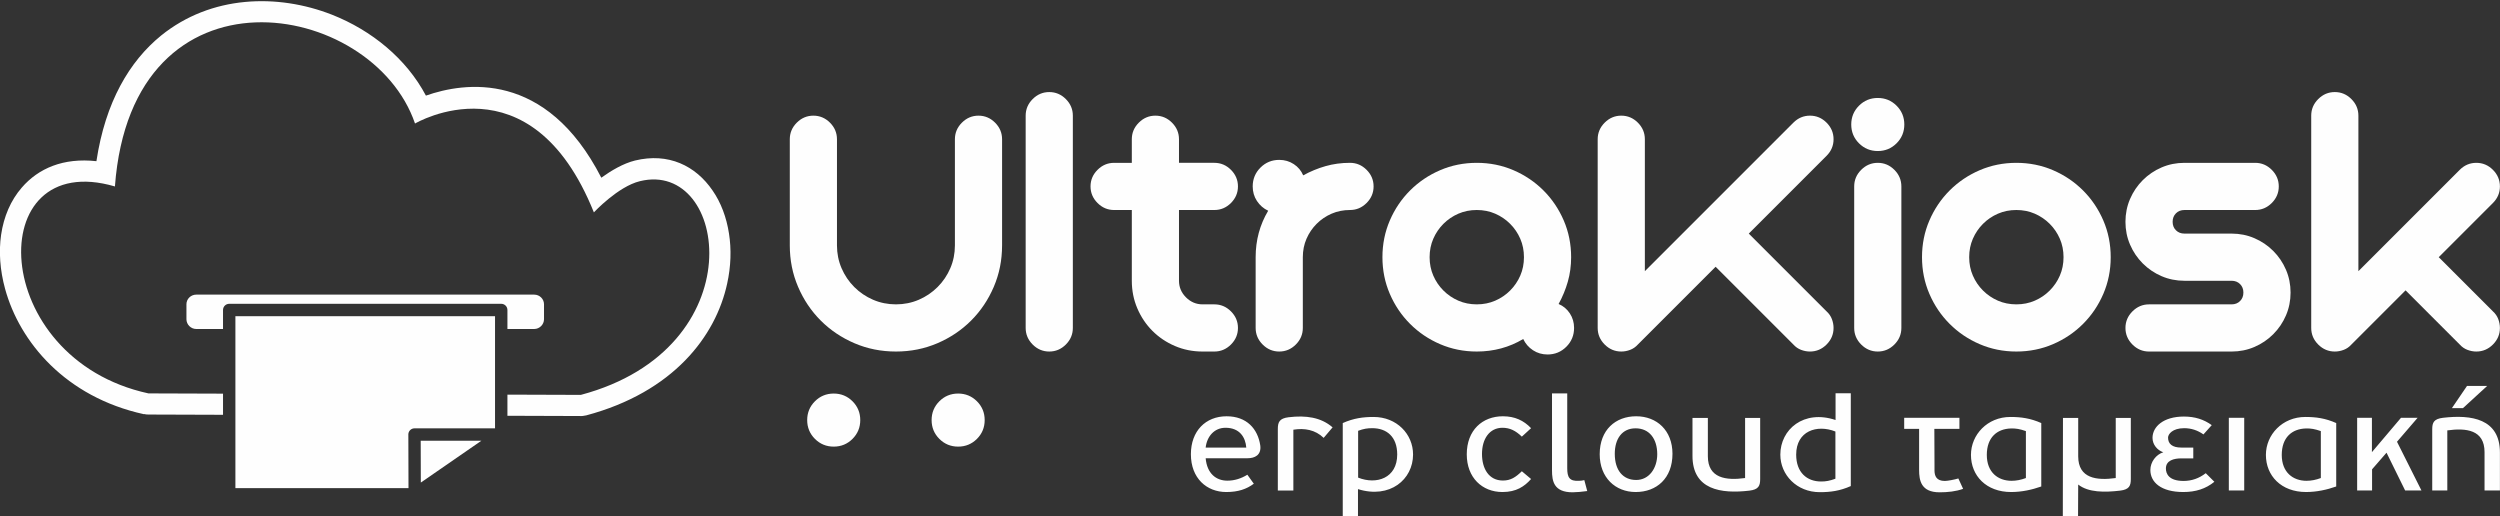 <?xml version="1.0" encoding="UTF-8"?> <svg xmlns="http://www.w3.org/2000/svg" xmlns:xlink="http://www.w3.org/1999/xlink" xmlns:xodm="http://www.corel.com/coreldraw/odm/2003" xml:space="preserve" width="151.355mm" height="31.243mm" version="1.1" style="shape-rendering:geometricPrecision; text-rendering:geometricPrecision; image-rendering:optimizeQuality; fill-rule:evenodd; clip-rule:evenodd" viewBox="0 0 15135.5 3124.3"><rect x="0" y="0" width="15135.5" height="3124.3" fill="#333333" stroke="none"/> <defs> <style type="text/css"> .fil1 {fill:#FEFEFE} .fil0 {fill:#FEFEFE;fill-rule:nonzero} </style> </defs> <g id="Layer_x0020_1">  <g id="_1987504659584"> <path class="fil0" d="M6066.79 1485.64c0,89.25 -16.74,172.93 -50.21,251.02 -33.47,78.1 -79.21,146.15 -137.22,204.17 -58.02,58.01 -126.07,103.76 -204.17,137.23 -78.1,33.47 -161.77,50.2 -251.03,50.2 -89.25,0 -172.92,-16.73 -251.02,-50.2 -78.1,-33.47 -146.15,-79.22 -204.17,-137.23 -58.01,-58.02 -103.75,-126.07 -137.22,-204.17 -33.47,-78.09 -50.21,-161.77 -50.21,-251.02l0 -642.63c0,-38.67 14.13,-72.14 42.4,-100.41 28.26,-28.26 61.73,-42.39 100.41,-42.39 38.67,0 72.14,14.13 100.41,42.39 28.26,28.27 42.39,61.74 42.39,100.41l0 642.63c0,49.09 9.3,95.2 27.89,138.34 18.6,43.14 44.26,81.07 76.98,113.8 32.73,32.72 70.66,58.38 113.8,76.98 43.14,18.59 89.26,27.89 138.34,27.89 49.09,0 95.21,-9.3 138.35,-27.89 43.14,-18.6 81.07,-44.26 113.8,-76.98 32.72,-32.73 58.38,-70.66 76.98,-113.8 18.59,-43.14 27.89,-89.25 27.89,-138.34l0 -642.63c0,-38.67 14.13,-72.14 42.39,-100.41 28.27,-28.26 61.74,-42.39 100.41,-42.39 38.68,0 72.15,14.13 100.41,42.39 28.27,28.27 42.4,61.74 42.4,100.41l0 642.63z"></path> <path class="fil0" d="M6495.21 1985.45c0,38.68 -14.13,72.15 -42.39,100.41 -28.27,28.27 -61.74,42.4 -100.41,42.4 -38.68,0 -72.15,-14.13 -100.41,-42.4 -28.27,-28.26 -42.4,-61.73 -42.4,-100.41l0 -1285.24c0,-38.68 14.13,-72.15 42.4,-100.41 28.26,-28.26 61.73,-42.4 100.41,-42.4 38.67,0 72.14,14.14 100.41,42.4 28.26,28.26 42.39,61.73 42.39,100.41l0 1285.24z"></path> <path class="fil0" d="M6852.23 985.82l0 -142.81c0,-38.67 14.13,-72.14 42.39,-100.41 28.27,-28.26 61.74,-42.39 100.41,-42.39 38.68,0 72.15,14.13 100.41,42.39 28.27,28.27 42.4,61.74 42.4,100.41l0 142.81 214.21 0c38.67,0 72.14,14.13 100.41,42.39 28.26,28.27 42.39,61.74 42.39,100.41 0,38.68 -14.13,72.15 -42.39,100.41 -28.27,28.27 -61.74,42.4 -100.41,42.4l-214.21 0 0 428.41c0,38.68 14.13,72.15 42.4,100.41 28.26,28.27 61.73,42.4 100.4,42.4l71.41 0c38.67,0 72.14,14.13 100.41,42.4 28.26,28.26 42.39,61.73 42.39,100.4 0,38.68 -14.13,72.15 -42.39,100.41 -28.27,28.27 -61.74,42.4 -100.41,42.4l-71.41 0c-59.5,0 -115.28,-11.16 -167.34,-33.47 -52.07,-22.31 -97.44,-52.81 -136.12,-91.48 -38.67,-38.68 -69.17,-84.05 -91.48,-136.12 -22.31,-52.06 -33.47,-107.84 -33.47,-167.35l0 -428.41 -107.1 0c-38.68,0 -72.15,-14.13 -100.41,-42.4 -28.27,-28.26 -42.4,-61.73 -42.4,-100.41 0,-38.67 14.13,-72.14 42.4,-100.41 28.26,-28.26 61.73,-42.39 100.41,-42.39l107.1 0z"></path> <path class="fil0" d="M7584.11 1128.62c0,-44.62 15.62,-82.56 46.86,-113.79 31.24,-31.24 69.17,-46.86 113.8,-46.86 32.72,0 62.1,8.55 88.14,25.66 26.03,17.11 44.99,39.79 56.89,68.05 43.14,-23.8 88.14,-42.39 135,-55.78 46.86,-13.39 96.32,-20.08 148.38,-20.08 38.68,0 72.15,14.13 100.41,42.39 28.27,28.27 42.4,61.74 42.4,100.41 0,38.68 -14.13,72.15 -42.4,100.41 -28.26,28.27 -61.73,42.4 -100.41,42.4 -40.16,0 -77.35,7.44 -111.56,22.31 -34.22,14.88 -64.34,35.33 -90.37,61.36 -26.03,26.04 -46.49,56.16 -61.36,90.37 -14.88,34.22 -22.32,71.41 -22.32,111.57l0 428.41c0,38.68 -14.13,72.15 -42.39,100.41 -28.27,28.27 -61.74,42.4 -100.41,42.4 -38.68,0 -72.15,-14.13 -100.41,-42.4 -28.27,-28.26 -42.4,-61.73 -42.4,-100.41l0 -428.41c0,-102.64 25.29,-196.36 75.87,-281.15 -28.27,-13.39 -50.95,-33.1 -68.06,-59.13 -17.1,-26.03 -25.66,-55.41 -25.66,-88.14z"></path> <path class="fil0" d="M8369.54 1557.04c0,-78.84 14.88,-152.85 44.63,-222.02 29.75,-69.17 70.66,-129.79 122.72,-181.85 52.07,-52.07 112.68,-92.97 181.85,-122.72 69.18,-29.76 143.18,-44.63 222.02,-44.63 78.84,0 152.85,14.87 222.02,44.63 69.17,29.75 129.79,70.65 181.85,122.72 52.07,52.06 92.97,112.68 122.73,181.85 29.75,69.17 44.62,143.18 44.62,222.02 0,52.06 -6.69,101.53 -20.08,148.38 -13.39,46.86 -31.98,91.86 -55.78,135 28.26,11.9 50.95,30.87 68.05,56.9 17.11,26.03 25.66,55.41 25.66,88.13 0,44.63 -15.62,82.56 -46.86,113.8 -31.23,31.24 -69.17,46.86 -113.79,46.86 -32.73,0 -62.11,-8.55 -88.14,-25.66 -26.03,-17.11 -45.74,-39.79 -59.13,-68.06 -84.79,50.58 -178.51,75.87 -281.15,75.87 -78.84,0 -152.84,-14.88 -222.02,-44.63 -69.17,-29.75 -129.78,-70.66 -181.85,-122.72 -52.06,-52.06 -92.97,-112.68 -122.72,-181.85 -29.75,-69.17 -44.63,-143.18 -44.63,-222.02zm285.61 0c0,40.16 7.44,77.35 22.31,111.57 14.88,34.21 35.33,64.33 61.37,90.36 26.03,26.04 56.15,46.49 90.37,61.37 34.21,14.87 71.4,22.31 111.56,22.31 40.17,0 77.35,-7.44 111.57,-22.31 34.21,-14.88 64.33,-35.33 90.37,-61.37 26.03,-26.03 46.48,-56.15 61.36,-90.36 14.87,-34.22 22.31,-71.41 22.31,-111.57 0,-40.16 -7.44,-77.35 -22.31,-111.57 -14.88,-34.21 -35.33,-64.33 -61.36,-90.37 -26.04,-26.03 -56.16,-46.48 -90.37,-61.36 -34.22,-14.87 -71.4,-22.31 -111.57,-22.31 -40.16,0 -77.35,7.44 -111.56,22.31 -34.22,14.88 -64.34,35.33 -90.37,61.36 -26.04,26.04 -46.49,56.16 -61.37,90.37 -14.87,34.22 -22.31,71.41 -22.31,111.57z"></path> <path class="fil0" d="M10587.49 1414.23l470.81 470.82c14.87,13.38 25.66,29 32.35,46.85 6.7,17.85 10.04,35.7 10.04,53.55 0,38.68 -14.13,72.15 -42.39,100.41 -28.26,28.27 -61.73,42.4 -100.41,42.4 -17.85,0 -35.7,-3.35 -53.55,-10.04 -17.85,-6.69 -33.47,-17.48 -46.86,-32.36l-470.81 -470.81 -470.81 470.81c-13.39,14.88 -29.01,25.67 -46.86,32.36 -17.85,6.69 -35.7,10.04 -53.55,10.04 -38.68,0 -72.15,-14.13 -100.41,-42.4 -28.27,-28.26 -42.4,-61.73 -42.4,-100.41l0 -1142.44c0,-38.67 14.13,-72.14 42.4,-100.41 28.26,-28.26 61.73,-42.39 100.41,-42.39 38.67,0 72.14,14.13 100.41,42.39 28.26,28.27 42.39,61.74 42.39,100.41l0 798.82 899.23 -899.23c28.26,-28.26 61.73,-42.39 100.41,-42.39 38.68,0 72.15,14.13 100.41,42.39 28.26,28.27 42.39,61.74 42.39,100.41 0,38.68 -14.13,72.15 -42.39,100.41l-470.81 470.81z"></path> <path class="fil0" d="M11511.27 1985.45c0,38.68 -14.13,72.15 -42.39,100.41 -28.27,28.27 -61.74,42.4 -100.41,42.4 -38.68,0 -72.15,-14.13 -100.41,-42.4 -28.27,-28.26 -42.4,-61.73 -42.4,-100.41l0 -856.83c0,-38.67 14.13,-72.14 42.4,-100.41 28.26,-28.26 61.73,-42.39 100.41,-42.39 38.67,0 72.14,14.13 100.41,42.39 28.26,28.27 42.39,61.74 42.39,100.41l0 856.83zm-303.46 -1231.69c0,-44.63 15.62,-82.56 46.86,-113.8 31.24,-31.24 69.17,-46.86 113.8,-46.86 44.62,0 82.56,15.62 113.8,46.86 31.23,31.24 46.85,69.17 46.85,113.8 0,44.63 -15.62,82.56 -46.85,113.8 -31.24,31.24 -69.18,46.86 -113.8,46.86 -44.63,0 -82.56,-15.62 -113.8,-46.86 -31.24,-31.24 -46.86,-69.17 -46.86,-113.8z"></path> <path class="fil0" d="M11636.23 1557.04c0,-78.84 14.88,-152.85 44.63,-222.02 29.75,-69.17 70.66,-129.79 122.72,-181.85 52.07,-52.07 112.68,-92.97 181.85,-122.72 69.18,-29.76 143.18,-44.63 222.02,-44.63 78.84,0 152.85,14.87 222.02,44.63 69.17,29.75 129.79,70.65 181.85,122.72 52.07,52.06 92.97,112.68 122.73,181.85 29.75,69.17 44.62,143.18 44.62,222.02 0,78.84 -14.87,152.85 -44.62,222.02 -29.76,69.17 -70.66,129.79 -122.73,181.85 -52.06,52.06 -112.68,92.97 -181.85,122.72 -69.17,29.75 -143.18,44.63 -222.02,44.63 -78.84,0 -152.84,-14.88 -222.02,-44.63 -69.17,-29.75 -129.78,-70.66 -181.85,-122.72 -52.06,-52.06 -92.97,-112.68 -122.72,-181.85 -29.75,-69.17 -44.63,-143.18 -44.63,-222.02zm285.61 0c0,40.16 7.44,77.35 22.31,111.57 14.88,34.21 35.33,64.33 61.37,90.36 26.03,26.04 56.15,46.49 90.37,61.37 34.21,14.87 71.4,22.31 111.56,22.31 40.17,0 77.35,-7.44 111.57,-22.31 34.21,-14.88 64.33,-35.33 90.37,-61.37 26.03,-26.03 46.48,-56.15 61.36,-90.36 14.87,-34.22 22.31,-71.41 22.31,-111.57 0,-40.16 -7.44,-77.35 -22.31,-111.57 -14.88,-34.21 -35.33,-64.33 -61.36,-90.37 -26.04,-26.03 -56.16,-46.48 -90.37,-61.36 -34.22,-14.87 -71.4,-22.31 -111.57,-22.31 -40.16,0 -77.35,7.44 -111.56,22.31 -34.22,14.88 -64.34,35.33 -90.37,61.36 -26.04,26.04 -46.49,56.16 -61.37,90.37 -14.87,34.22 -22.31,71.41 -22.31,111.57z"></path> <path class="fil0" d="M13510.55 1842.65c20.83,0 37.94,-6.69 51.33,-20.08 13.38,-13.39 20.08,-30.5 20.08,-51.32 0,-20.83 -6.7,-37.94 -20.08,-51.32 -13.39,-13.39 -30.5,-20.09 -51.33,-20.09l-285.61 0c-49.08,0 -95.2,-9.29 -138.34,-27.89 -43.14,-18.59 -81.07,-44.25 -113.8,-76.98 -32.72,-32.72 -58.38,-70.66 -76.98,-113.8 -18.59,-43.13 -27.89,-89.25 -27.89,-138.34 0,-49.09 9.3,-95.2 27.89,-138.34 18.6,-43.14 44.26,-81.07 76.98,-113.8 32.73,-32.72 70.66,-58.38 113.8,-76.98 43.14,-18.59 89.26,-27.89 138.34,-27.89l428.42 0c38.68,0 72.15,14.13 100.41,42.39 28.26,28.27 42.4,61.74 42.4,100.41 0,38.68 -14.14,72.15 -42.4,100.41 -28.26,28.27 -61.73,42.4 -100.41,42.4l-428.42 0c-20.82,0 -37.93,6.69 -51.32,20.08 -13.38,13.39 -20.08,30.5 -20.08,51.32 0,20.83 6.7,37.93 20.08,51.32 13.39,13.39 30.5,20.08 51.32,20.08l285.61 0c49.09,0 95.21,9.3 138.35,27.9 43.14,18.59 81.07,44.25 113.8,76.98 32.72,32.72 58.38,70.66 76.98,113.79 18.59,43.14 27.89,89.26 27.89,138.35 0,49.09 -9.3,95.2 -27.89,138.34 -18.6,43.14 -44.26,81.07 -76.98,113.8 -32.73,32.72 -70.66,58.38 -113.8,76.98 -43.14,18.59 -89.26,27.89 -138.35,27.89l-499.81 0c-38.68,0 -72.15,-14.13 -100.41,-42.4 -28.27,-28.26 -42.4,-61.73 -42.4,-100.41 0,-38.67 14.13,-72.14 42.4,-100.4 28.26,-28.27 61.73,-42.4 100.41,-42.4l499.81 0z"></path> <path class="fil0" d="M14764.56 1557.04l328.01 328.01c14.87,13.38 25.66,29 32.35,46.85 6.7,17.85 10.04,35.7 10.04,53.55 0,38.68 -14.13,72.15 -42.39,100.41 -28.26,28.27 -61.73,42.4 -100.41,42.4 -17.85,0 -35.7,-3.35 -53.55,-10.04 -17.85,-6.69 -33.47,-17.48 -46.86,-32.36l-328.01 -328 -328 328c-13.39,14.88 -29.01,25.67 -46.86,32.36 -17.85,6.69 -35.7,10.04 -53.55,10.04 -38.68,0 -72.15,-14.13 -100.41,-42.4 -28.27,-28.26 -42.4,-61.73 -42.4,-100.41l0 -1285.24c0,-38.68 14.13,-72.15 42.4,-100.41 28.26,-28.26 61.73,-42.4 100.41,-42.4 38.67,0 72.14,14.14 100.41,42.4 28.26,28.26 42.39,61.73 42.39,100.41l0 941.62 613.62 -613.62c28.26,-28.26 61.73,-42.39 100.41,-42.39 38.68,0 72.15,14.13 100.41,42.39 28.26,28.27 42.39,61.74 42.39,100.41 0,38.68 -14.13,72.15 -42.39,100.41l-328.01 328.01z"></path> <path class="fil0" d="M7630 2697.12c-14.9,-100.6 -81.97,-176.9 -204,-176.9 -126.68,0 -216.1,88.87 -216.1,229.72 0,145.88 95.94,228.88 214.25,228.88 71.72,0 122.96,-17.6 166.73,-50.3l-39.12 -54.5c-36.33,22.64 -77.32,36.05 -121.09,36.05 -67.07,0 -122.96,-41.92 -131.35,-135.81l254.3 0c41.92,0 83.84,-18.45 76.38,-77.14zm-84.76 12.58l-245.92 0c7.46,-67.07 52.16,-119.89 120.17,-119.89 85.7,0 121.09,57.85 125.75,119.89zm468.54 -58.69l54.03 -63.72c-70.8,-61.2 -161.15,-73.77 -266.41,-61.2 -55.89,6.71 -65.2,30.18 -65.2,71.26l0 372.25 94.08 0 0 -368.05c67.06,-10.9 132.27,0 183.5,49.46zm541.2 100.61c0,-124.08 -99.67,-227.21 -238.46,-227.21 -64.28,0 -121.1,7.55 -187.24,36.89l0 570.11 92.22 0 0 -170.19c193.75,60.36 333.48,-58.69 333.48,-209.6zm-95.95 0c0,143.36 -125.75,184.44 -236.6,140.01l0 -283.38c33.53,-12.57 55.89,-15.93 85.7,-15.93 86.63,0 150.9,51.15 150.9,159.3zm639.94 -231.4c-123.88,0 -218.9,83.84 -218.9,230.56 0,140.85 93.15,228.04 216.11,228.04 83.83,0 133.2,-33.53 173.26,-78.81l-55.9 -46.95c-37.25,36.05 -67.06,56.18 -114.57,56.18 -84.76,0 -126.68,-71.27 -126.68,-160.97 0,-91.39 45.64,-158.46 123.89,-158.46 44.71,0 80.11,17.61 117.36,53.66l55.9 -51.15c-44.72,-46.95 -98.74,-72.1 -170.47,-72.1zm510.46 452.73l-17.7 -66.23c-8.39,2.52 -23.29,4.19 -30.74,4.19 -60.55,4.19 -72.66,-22.63 -72.66,-76.29l0 -452.73 -92.21 0 0 466.14c0,65.4 11.17,132.47 124.81,132.47 19.57,0 62.41,-3.35 88.5,-7.55zm516.04 -225.52c0,-141.69 -95.01,-227.21 -219.83,-227.21 -124.82,0 -220.76,82.17 -220.76,229.72 0,141.69 95,228.88 217.96,228.88 126.68,0 222.63,-83 222.63,-231.39zm-92.21 2.51c0,83.84 -48.44,155.94 -127.62,155.94 -79.18,0 -129.48,-57.85 -129.48,-158.45 0,-91.39 44.71,-154.27 125.75,-154.27 83.84,0 131.35,63.72 131.35,156.78zm306.46 -219.66l-93.15 0 0 229.72c0,205.41 173.25,230.56 344.64,210.44 55.89,-6.71 65.21,-29.35 65.21,-70.43l0 -369.73 -91.28 0 0 363.86c-114.59,15.93 -225.42,1.68 -225.42,-131.62l0 -232.24zm865.33 412.49l0 -561.72 -92.21 0 0 161.81c-192.81,-64.56 -334.41,57.01 -334.41,209.6 0,122.4 99.68,227.2 238.47,227.2 66.14,0 122.02,-7.54 188.15,-36.89zm-93.14 -44.43c-34.47,12.57 -56.83,16.76 -86.62,16.76 -85.71,0 -150.91,-54.49 -150.91,-162.64 0,-143.37 125.75,-184.45 237.53,-140.01l0 285.89zm773.14 61.2l-28.88 -62.88c-22.35,6.71 -63.34,15.09 -81.97,15.09 -51.23,0 -62.41,-31.02 -62.41,-63.72l0 -31.86 -0.93 -219.65 151.83 0 0 -67.07 -334.4 0 0 67.07 90.35 0 0 249c0,63.72 12.11,134.98 123.89,134.98 49.37,0 98.74,-5.03 142.52,-20.96zm473.19 -14.25l0 -383.99c-66.13,-29.34 -122.95,-36.89 -187.22,-36.89 -138.79,0 -238.47,107.32 -238.47,229.72 0,125.76 92.22,224.69 243.12,224.69 63.34,0 125.75,-13.41 182.57,-33.53zm-93.14 -51.15c-28.89,10.9 -57.76,16.77 -86.64,16.77 -81.96,0 -149.97,-51.14 -149.97,-156.78 0,-104.79 60.55,-157.61 146.25,-160.13 29.81,-0.84 54.03,3.35 90.36,15.93l0 284.21zm224.48 -363.86l-0.93 601.13 92.22 0 0.93 -197.86c61.48,48.63 160.22,47.79 253.37,36.89 55.88,-6.71 65.19,-29.35 65.19,-70.43l0 -369.73 -91.28 0 0 363.86c-114.57,15.93 -227.28,3.36 -227.28,-131.62l0 -232.24 -92.22 0zm916.59 386.5l-52.17 -51.98c-40.06,31.02 -84.77,46.95 -134.13,46.95 -88.5,0 -107.13,-42.76 -107.13,-75.45 0,-49.47 49.37,-61.21 94.08,-61.21l71.73 0 0 -65.39 -72.66 0c-54.95,0 -80.11,-22.64 -80.11,-60.36 0,-20.96 27.01,-57.02 97.81,-57.02 41.92,0 81.04,12.58 116.43,37.73l50.3 -56.17c-47.51,-34.37 -101.53,-51.98 -168.6,-51.98 -124.81,0 -190.02,62.04 -190.02,129.11 0,41.08 28.87,74.62 65.21,87.19 -43.78,13.42 -78.24,58.69 -78.24,107.32 0,73.78 64.26,133.3 199.33,133.3 74.52,0 136,-19.28 188.17,-62.04zm180.7 52.82l0 -440.15 -93.15 0 0 440.15 93.15 0zm557.02 -24.31l0 -383.99c-66.13,-29.34 -122.95,-36.89 -187.22,-36.89 -138.8,0 -238.47,107.32 -238.47,229.72 0,125.76 92.22,224.69 243.12,224.69 63.34,0 125.75,-13.41 182.57,-33.53zm-93.14 -51.15c-28.89,10.9 -57.76,16.77 -86.64,16.77 -81.96,0 -149.97,-51.14 -149.97,-156.78 0,-104.79 60.55,-157.61 146.25,-160.13 29.81,-0.84 54.03,3.35 90.36,15.93l0 284.21zm609.18 75.46l-148.1 -295.11 124.82 -145.04 -100.61 0 -176.04 207.92 0 -207.92 -89.43 0 0 440.15 90.36 0 0 -128.27 87.55 -100.61 112.72 228.88 98.73 0zm397.75 -632.98l-122.03 0 -91.28 134.14 67.06 0 146.25 -134.14zm-15.84 632.98l93.15 0 0 -229.72c0,-205.4 -173.26,-230.56 -344.65,-210.43 -55.89,6.7 -65.21,29.34 -65.21,69.58l0 370.57 91.29 0 0 -363.86c114.58,-15.93 225.42,-3.35 225.42,131.63l0 232.23z"></path> <g> <path class="fil1" d="M4886.87 2543.29c0,-44.63 15.62,-82.56 46.86,-113.8 31.24,-31.24 69.17,-46.86 113.8,-46.86 44.62,0 82.56,15.62 113.8,46.86 31.24,31.24 46.86,69.17 46.86,113.8 0,44.62 -15.62,82.56 -46.86,113.8 -31.24,31.23 -69.18,46.86 -113.8,46.86 -44.63,0 -82.56,-15.63 -113.8,-46.86 -31.24,-31.24 -46.86,-69.18 -46.86,-113.8z"></path> <path class="fil1" d="M5640.15 2543.29c0,-44.63 15.63,-82.56 46.86,-113.8 31.24,-31.24 69.18,-46.86 113.8,-46.86 44.63,0 82.56,15.62 113.8,46.86 31.24,31.24 46.86,69.17 46.86,113.8 0,44.62 -15.62,82.56 -46.86,113.8 -31.24,31.23 -69.17,46.86 -113.8,46.86 -44.62,0 -82.56,-15.63 -113.8,-46.86 -31.23,-31.24 -46.86,-69.18 -46.86,-113.8z"></path> </g> </g> <path class="fil1" d="M1350.18 1876.75c0,-20.71 16.79,-37.5 37.5,-37.5l1646.86 0c20.71,0 37.5,16.79 37.5,37.5l0 115.01 162.48 0c32,0 59,-27 59,-59l0 -90.99c0,-32 -27,-58 -59,-58l-2046.82 0c-31.99,0 -58.99,26 -58.99,58l0 90.99c0,32 27,59 58.99,59l162.48 0 0 -115.01z"></path> <path class="fil1" d="M2997.04 1914.25l-1571.86 0 0 469.27 0 127.98 0 443.65 1047.95 0 -0.89 -321.01 -0.16 -3.45c0,-20.71 16.79,-37.5 37.5,-37.5l487.46 0 0 -76.27 0 -128 0 -397.16 0 -77.51z"></path> <polygon class="fil1" points="2914.49,2668.19 2547.03,2668.19 2547.73,2921.55 "></polygon> <path class="fil1" d="M3072.04 2517.18l437.46 1.52c12.99,1 25.99,-1 39.99,-4 526.96,-140.99 783.93,-478.96 852.93,-797.92 23,-104 26,-207.98 11,-302.98 -15,-97.99 -49,-187.98 -99,-259.97 -102.99,-150.99 -267.97,-230.97 -469.96,-181.99 -71.99,18 -143.99,61 -203.97,104 -334.97,-652.94 -828.93,-578.95 -1061.9,-496.96 -118,-222.98 -327.97,-394.97 -568.96,-489.96 -165.99,-65 -348.97,-93.99 -526.95,-77 -180.99,17 -356.97,82 -506.96,202.98 -191.98,155.99 -337.97,402.97 -391.97,760.93 -199.97,-22 -350.96,43 -451.96,159.99 -66.99,77 -108.99,175.99 -124.99,284.97 -15,102 -7,214.98 24,327.97 87.99,321.97 365.96,654.94 840.92,758.93l0 -1c9,2 18,3 27,3l451.46 1.56 0 -127.99 -451.46 -1.55c-971.91,-210.97 -1007.9,-1488.86 -202.97,-1252.89 102.99,-1387.87 1559.86,-1133.89 1816.83,-380.96 0,0 699.93,-414.97 1082.9,537.95 0,0 145.99,-156.99 278.97,-188.99 533.96,-130.99 698.94,1011.91 -357.96,1293.89l-444.45 -1.53 0 128z"></path> </g> </svg> 